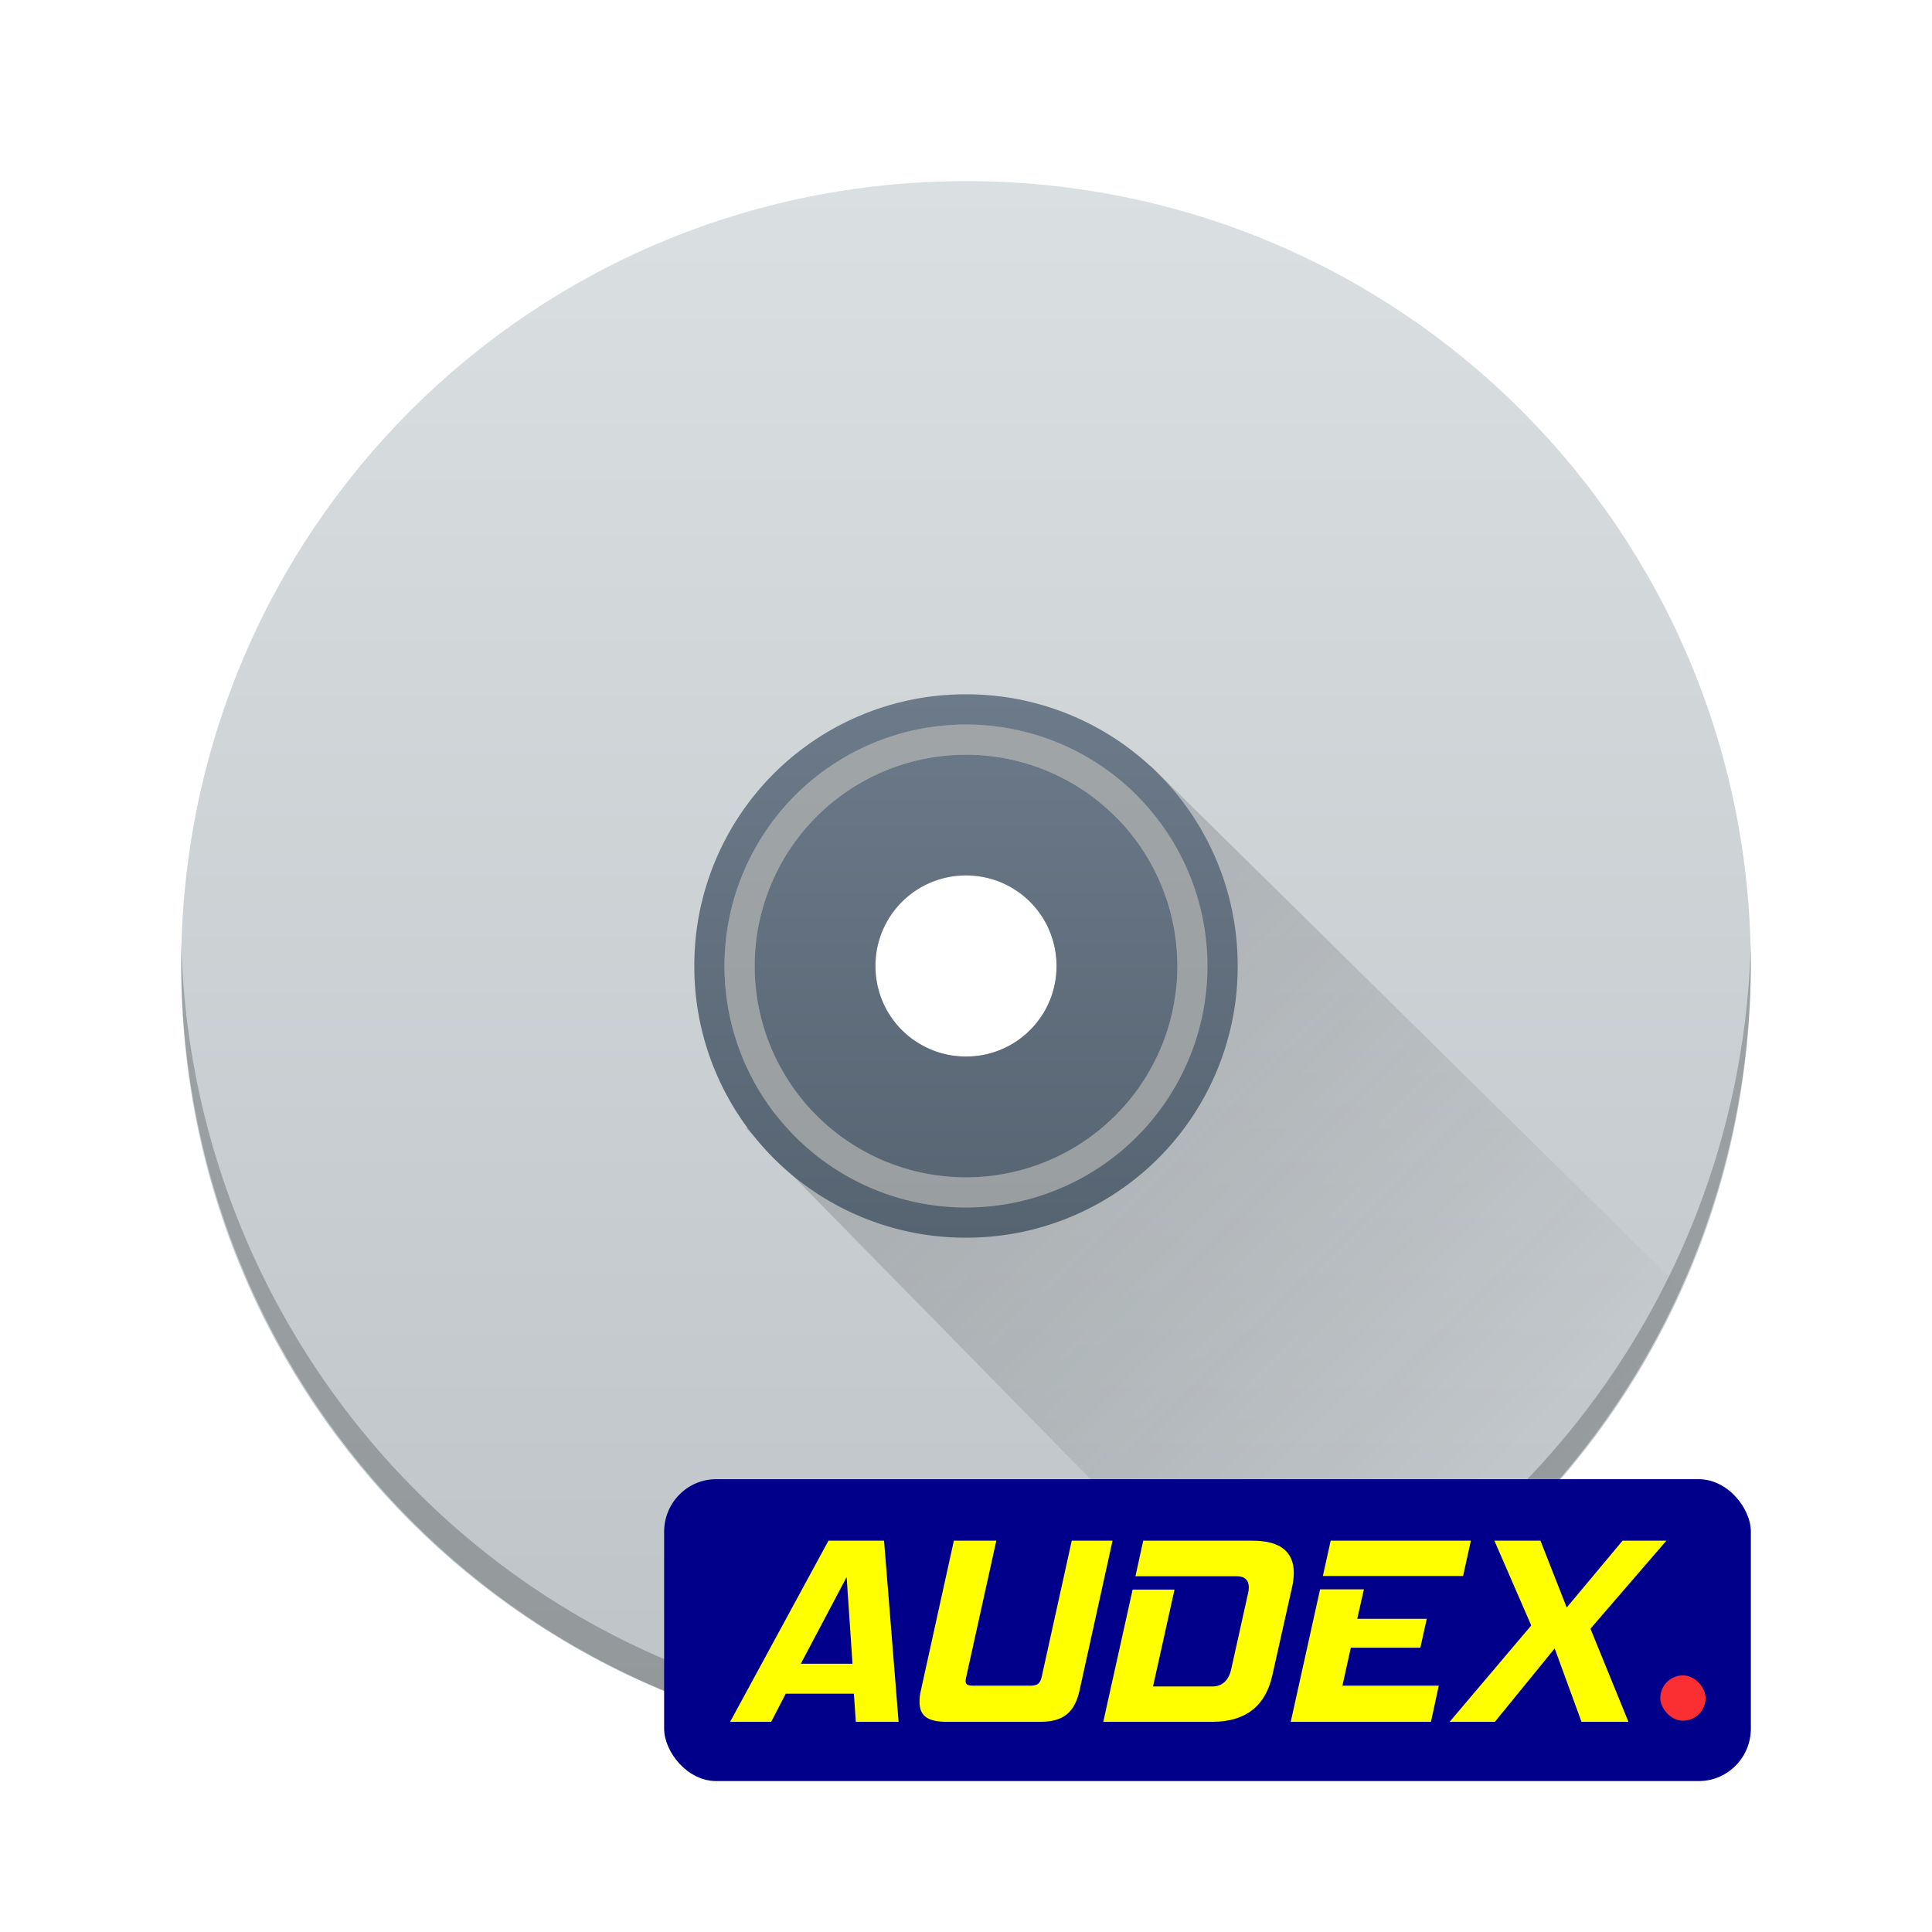 <?xml version="1.0" encoding="UTF-8"?>
<svg id="svg10" width="64" height="64" version="1.1" xml:space="preserve" xmlns="http://www.w3.org/2000/svg" xmlns:xlink="http://www.w3.org/1999/xlink"><defs id="defs6"><linearGradient id="A" x1="32" x2="50.199" y1="32" y2="50.2" gradientUnits="userSpaceOnUse"><stop id="stop1" stop-color="#292c2f" offset="0"/><stop id="stop2" stop-opacity="0" offset="1"/></linearGradient><linearGradient id="B" x1="-592.82" x2="-592.82" y1="58" y2="6" gradientUnits="userSpaceOnUse"><stop id="stop3" stop-color="#bdc3c7" offset="0"/><stop id="stop4" stop-color="#dadfe1" offset="1"/></linearGradient><linearGradient id="C" x1="-184.3" x2="-184.3" y1="41" y2="23" gradientUnits="userSpaceOnUse"><stop id="stop5" stop-color="#566472" offset="0"/><stop id="stop6" stop-color="#6c7a89" offset="1"/></linearGradient></defs><g id="g10" transform="translate(-376.57 -491.8)"><g id="g8" transform="translate(376.57 491.8)"><path id="path6" d="M32 6C17.597 6 6.002 17.596 6.002 32S17.597 58 32 58s25.998-11.596 25.998-26S46.403 6 32 6zm0 23c1.662 0 3 1.338 3 3s-1.338 3-3 3-3-1.338-3-3 1.338-3 3-3z" fill="url(#B)"/><path id="path7" d="M38.125 25.375l-.555.883A8 8 0 0 1 32 40a8 8 0 0 1-6.33-3.123l-.951.498 17.965 18.309c5.77-2.598 10.401-7.229 12.998-13L38.125 25.375zm-1.1 1.752l-2.289 3.65A2.99 2.99 0 0 1 35 32c0 1.662-1.338 3-3 3-.642 0-1.232-.204-1.719-.545l-3.717 1.951A7 7 0 0 0 39 32a7 7 0 0 0-1.975-4.873z" fill="url(#A)" fill-rule="evenodd" opacity=".2"/><path id="path8" d="m32 23a8.98 8.98 0 0 0-9 9 8.98 8.98 0 0 0 9 9 8.98 8.98 0 0 0 9-9 8.98 8.98 0 0 0-9-9zm0 1a8 8 0 1 1 0 16 8 8 0 1 1 0-16zm0 1a7 7 0 1 0 0 14 7 7 0 1 0 0-14zm0 4c1.662 0 3 1.338 3 3s-1.338 3-3 3-3-1.338-3-3 1.338-3 3-3z" fill="url(#C)"/></g><path id="path9" d="M382.573 522.989v.654c0 14.489 11.595 26.154 25.998 26.154s25.998-11.665 25.998-26.154v-.654c-.344 14.183-11.814 25.809-25.998 25.809s-25.654-11.625-25.998-25.809zm25.998-7.191a8 8 0 1 0 0 16 8 8 0 1 0 0-16zm0 1a7 7 0 1 1 0 14 7 7 0 1 1 0-14z" fill="#2e3132" fill-opacity=".294"/><rect id="rect10" x="398.57" y="540.8" width="36" height="10" rx="1.725" ry="1.743" fill="#00008b" stroke-width=".865"/><path id="text10" transform="scale(1.022 .979)" d="m397.59 560.61-0.471-6.129h-1.802l-3.187 6.129h1.331l0.471-0.951h2.209l0.063 0.951zm-1.494-1.965h-1.675l1.485-2.933zm6.093 1.965c0.77 0 1.114-0.344 1.268-1.068l1.068-5.061h-1.322l-0.969 4.581c-0.054 0.272-0.154 0.326-0.389 0.326h-1.811c-0.19 0-0.272-0.027-0.272-0.163 0-0.036 9e-3 -0.09 0.027-0.163l0.969-4.581h-1.376l-1.068 5.061c-0.036 0.145-0.045 0.281-0.045 0.398 0 0.453 0.244 0.67 0.869 0.67zm5.577 0c1.077 0 1.72-0.543 1.937-1.566l0.643-2.997c0.036-0.172 0.054-0.335 0.054-0.48 0-0.715-0.444-1.086-1.34-1.086h-3.54l-0.253 1.204h3.286c0.254 0 0.389 0.127 0.389 0.38 0 0.063-9e-3 0.136-0.027 0.208l-0.543 2.553c-0.082 0.389-0.299 0.588-0.607 0.588h-1.928l0.697-3.277h-1.358l-0.951 4.472zm7.08 0 0.253-1.222h-3.123l0.272-1.286h2.254l0.208-0.978h-2.254l0.217-0.996h-1.421l-0.951 4.481zm1.041-4.934 0.253-1.195h-4.545l-0.253 1.195zm5.36 4.934-1.231-3.151 2.462-2.979h-1.421l-1.811 2.263-0.851-2.263h-1.494l1.195 2.87-2.644 3.259h1.467l1.937-2.481 0.869 2.481z" fill="#ff0" stroke-width=".97" aria-label="AUDEX"/><rect id="rect1" x="431.57" y="547.3" width="1.5" height="1.5" rx="1.767" ry="1.5" fill="#fb2f31" stroke-width=".997"/></g></svg>